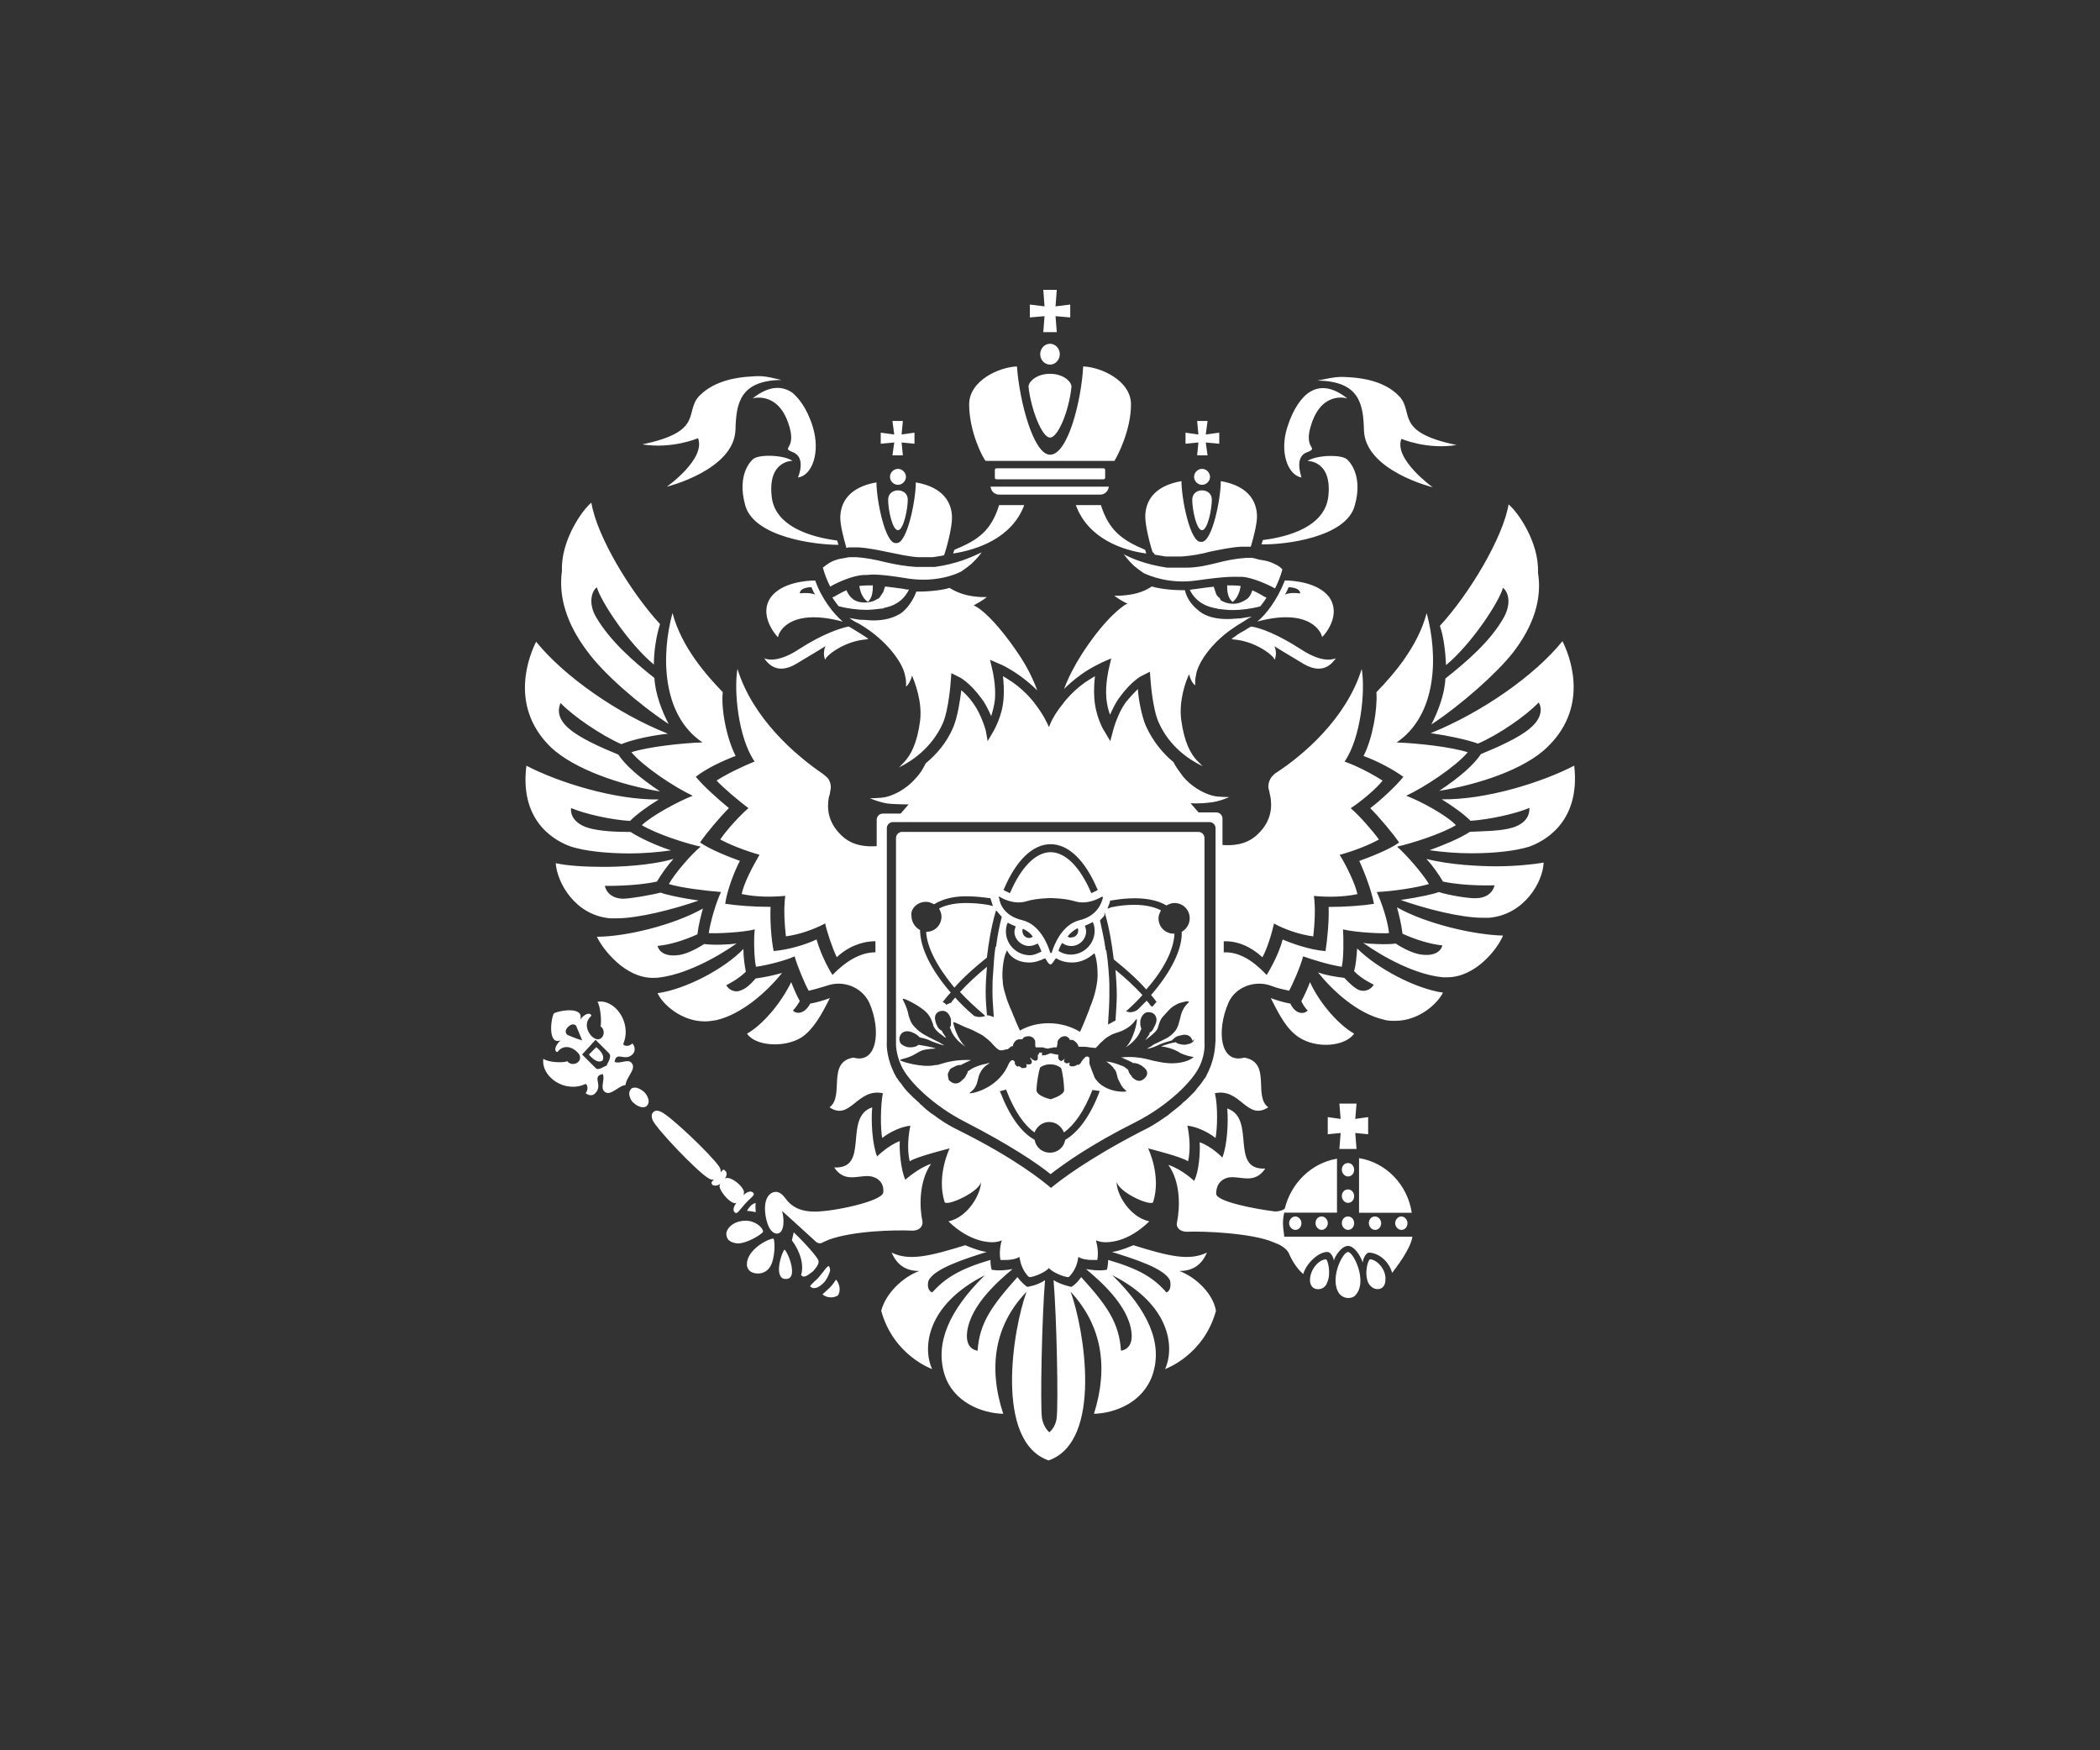 <?xml version="1.0" encoding="utf-8"?>
<!-- Generator: Adobe Illustrator 25.2.3, SVG Export Plug-In . SVG Version: 6.00 Build 0)  -->
<svg version="1.1" id="_x31_" xmlns="http://www.w3.org/2000/svg" xmlns:xlink="http://www.w3.org/1999/xlink" x="0px" y="0px"
	 viewBox="0 0 300 250" style="enable-background:new 0 0 300 250;" xml:space="preserve">
<rect x="0" y="0" width="300" height="250" fill="#333333" stroke="none"/>
<style type="text/css">
	.st0{fill-rule:evenodd;clip-rule:evenodd;fill:#FFFFFF;}
</style>
<path class="st0" d="M192.57,166.12c-0.53,0-0.88,0.44-0.88,0.96c0,0.53,0.44,0.96,0.88,0.96c0.53,0,0.88-0.44,0.88-0.96
	C193.44,166.56,193.09,166.12,192.57,166.12L192.57,166.12z M195.55,174.71L195.55,174.71c0,0.53,0.44,0.96,0.88,0.96
	c0.53,0,0.88-0.44,0.88-0.96c0-0.53-0.44-0.96-0.88-0.96C195.9,173.75,195.55,174.18,195.55,174.71L195.55,174.71z M192.57,173.75
	L192.57,173.75c-0.53,0-0.88,0.44-0.88,0.96c0,0.53,0.44,0.96,0.88,0.96c0.53,0,0.88-0.44,0.88-0.96
	C193.44,174.18,193.09,173.75,192.57,173.75L192.57,173.75z M199.31,174.71L199.31,174.71c0,0.53,0.44,0.96,0.88,0.96
	c0.53,0,0.88-0.44,0.88-0.96c0-0.53-0.44-0.96-0.88-0.96C199.75,173.75,199.31,174.18,199.31,174.71L199.31,174.71z M191.34,157.63
	l0.18,2.19l-1.84-0.26v2.45l1.84-0.18l-0.18,2.28h2.45l-0.18-2.28l1.84,0.18v-2.45l-1.84,0.26l0.18-2.19H191.34L191.34,157.63z
	 M194.15,165.42v7.8h7.53C201.07,169.19,198,166.04,194.15,165.42L194.15,165.42z M192.57,169.89c-0.53,0-0.88,0.44-0.88,0.96
	c0,0.53,0.44,0.96,0.88,0.96c0.53,0,0.88-0.44,0.88-0.96C193.44,170.33,193.09,169.89,192.57,169.89L192.57,169.89z M195.72,179.88
	c-0.26,0-0.88,1.93-0.26,3.33c0.35,0.7,1.05,1.05,1.66,0.88s0.79-0.79,0.79-1.23C198.09,181.37,196.69,179.88,195.72,179.88
	L195.72,179.88z M189.42,179.88c-0.96,0-2.28,1.4-2.28,2.98c0,0.44,0.18,1.05,0.79,1.23s1.4-0.09,1.66-0.88
	C190.2,181.89,189.68,179.88,189.42,179.88L189.42,179.88z M192.57,178.83c0.79,0,2.72,4.03,1.23,5.96
	c-0.26,0.44-0.7,0.61-1.23,0.61c-0.44,0-0.96-0.26-1.23-0.61C189.85,182.77,191.78,178.83,192.57,178.83L192.57,178.83z
	 M183.28,174.71c0,0.79,0.18,1.58,0.18,1.93h18.31c-0.26,1.84-2.45,4.55-2.89,5.17c-0.53-1.84-2.1-2.89-3.33-2.89
	c-0.35,0-0.79,0.7-0.88,1.4c-0.35-1.05-1.23-2.36-2.1-2.36c-0.96,0-1.93,1.58-2.01,2.1c-0.09-0.61-0.53-1.23-0.88-1.23
	c-1.23-0.09-3.07,1.58-3.5,3.15c-0.96-0.79-1.75-2.19-2.1-3.07c-0.44-0.7-1.23-1.14-2.19-1.49c-3.07-1.31-10.07-1.58-12.09-1.49
	c-1.31,0.09-1.84-0.7-1.66-1.31c0.44-2.19,0.53-5.78-1.23-8.23c1.93,0.61,3.68,2.28,3.68,2.28c0.7-1.31,0.88-4.12,0.79-5.52
	c1.75,0.61,3.24,2.19,3.24,2.19c0.7-1.75,0.88-5.08,0.7-7.01c4.2,1.4,0.26,8.85,5.43,8.58c-1.4,2.1-3.15,1.23-4.73,1.23
	c-1.14,0-2.28,0.7-2.28,2.36c0,1.14,5.61,2.19,8.41,2.54c0.53,0,1.23-0.18,1.4-0.44c0.88-3.59,3.77-6.48,7.45-7.1v1.58l0,0v5.52
	v0.61l-7.53,0C183.46,173.22,183.28,173.92,183.28,174.71L183.28,174.71L183.28,174.71z M187.93,174.71L187.93,174.71
	c0,0.53,0.44,0.96,0.88,0.96c0.44,0,0.88-0.44,0.88-0.96c0-0.53-0.44-0.96-0.88-0.96C188.28,173.75,187.93,174.18,187.93,174.71
	L187.93,174.71z M184.16,174.71L184.16,174.71c0,0.53,0.44,0.96,0.88,0.96c0.53,0,0.88-0.44,0.88-0.96c0-0.53-0.44-0.96-0.88-0.96
	C184.6,173.75,184.16,174.18,184.16,174.71L184.16,174.71z M112.07,178.48c-0.26,0.26-1.05,2.28-0.7,3.5
	c0.18,0.53,0.44,0.7,0.88,0.7c0.53,0,0.79-0.26,0.88-0.79C113.3,180.67,112.42,178.74,112.07,178.48L112.07,178.48z M118.55,183.91
	L118.55,183.91c-0.44,0.44-0.88,0.79-1.05,0.96c0.18,0.18,0.61,0.44,1.23,0.44c0.35,0,0.61-0.09,0.96-0.26
	c0.61-0.96,0-2.01-0.26-2.28C119.25,183.03,118.99,183.47,118.55,183.91L118.55,183.91z M116.19,181.54
	c-0.44,0.35-1.05,0.88-1.49,0.79c0,0-0.09-0.09-0.26-0.18c0.44-1.49-0.09-3.33-1.31-4.99c0.09-0.44,0.18-0.79,0.26-1.14
	c1.84,1.75,3.24,3.42,3.5,3.94C117.06,180.4,116.8,180.84,116.19,181.54L116.19,181.54L116.19,181.54z M118.55,181.63
	c-0.09,0.26-0.26,0.79-0.7,1.4c-0.79,0.88-1.31,0.96-1.58,0.96c-0.18,0-0.35-0.09-0.44-0.18c-0.09,0-0.09-0.09-0.09-0.09
	c0-0.09,0.26-0.35,0.53-0.61c0.18-0.18,0.53-0.44,0.79-0.79c0.26-0.35,0.53-0.61,0.7-0.88c0.26-0.35,0.53-0.61,0.61-0.61
	c0,0,0,0,0.09,0.09C118.55,181.1,118.64,181.37,118.55,181.63L118.55,181.63L118.55,181.63z M107.08,172.43L107.08,172.43
	c0,0-0.26,0.26-0.35,0.53c0.35,0,0.88,0.09,1.23,0.18c0-0.35-0.09-0.88,0-1.31C107.52,171.91,107.17,172.26,107.08,172.43
	L107.08,172.43z M111.72,172.96L111.72,172.96c0,0,3.59,3.24,4.82,4.38c0.26,0.26,0.7,0.35,1.05,0.09c0.26-0.09,0.53-0.26,0.79-0.35
	c3.59-1.31,9.55-1.4,11.74-1.31c1.31,0.09,1.75-0.7,1.66-1.31c-0.44-2.01-0.53-5.69,1.23-8.23c-1.84,0.61-3.68,2.28-3.68,2.28
	c-0.61-1.31-0.88-4.12-0.79-5.52c-1.66,0.61-3.24,2.19-3.24,2.19c-0.7-1.75-0.88-5.08-0.7-7.01c-4.2,1.4-0.26,8.85-5.43,8.58
	c1.4,2.1,3.15,1.23,4.73,1.23c1.14,0,2.45,0.7,2.28,2.36c-0.18,1.23-7.01,2.72-9.81,2.72c-1.93,0-3.24-0.61-4.2-1.93
	c-0.44-0.61-0.96-0.96-1.49-0.88c-0.7,0.09-1.4,0.79-1.4,2.36c0,1.14,0.44,3.59,1.75,3.59
	C112.07,176.11,112.07,174.18,111.72,172.96L111.72,172.96z M104.8,171.82c-0.79-0.26-1.93-1.66-2.01-2.36
	c0-0.18,0.09-0.26,0.09-0.35c-0.53,0.35-0.96,0.26-1.14,0.09c-0.18-0.26-0.09-0.44,0.26-0.7c-0.26,0-0.53,0-0.88-0.26
	c-1.66-1.05-7.27-6.92-7.88-8.23c-0.35-0.88,0.09-1.14,0.09-1.14s0.26-0.44,1.05-0.09c1.31,0.53,7.18,6.13,8.32,7.8
	c0.26,0.35,0.26,0.61,0.26,0.88c0.26-0.35,0.35-0.53,0.61-0.26c0.26,0.18,0.35,0.61,0,1.14c0.18-0.09,0.26-0.09,0.35-0.09
	c0.7,0,2.1,1.05,2.36,1.93c0,0.18,0,0.35-0.09,0.53c0.7-0.61,1.14-0.61,1.4-0.35c0.35,0.35-0.26,0.61-1.14,1.58
	c-0.88,0.96-1.14,1.58-1.49,1.23c-0.26-0.26-0.26-0.7,0.26-1.4C105.15,171.82,104.98,171.91,104.8,171.82L104.8,171.82L104.8,171.82
	z M109.01,175.94c0-0.61-1.14-1.58-2.45-1.58c-1.93,0-2.8,1.23-2.8,1.84c0,1.23,1.14,1.31,1.49,1.4
	C106.64,177.69,108.83,176.29,109.01,175.94L109.01,175.94z M107.34,178.91c0.88-1.14,2.45-1.93,3.15-2.01
	c0.26,0.35,0.26,2.98-0.53,4.12c-0.35,0.53-0.96,0.88-1.66,0.88c-0.7,0-1.4-0.26-1.58-1.05
	C106.64,180.23,106.82,179.61,107.34,178.91L107.34,178.91L107.34,178.91z M90.17,151.76L90.17,151.76
	c-0.53-0.53-1.66,0.26-2.37-0.09c0.26-1.66,1.49,0.09,2.63-1.14c0.44-0.53,0.18-1.23-0.09-1.49c-0.53,0.53-1.23,0.35-1.31,0.09
	c1.31-3.07-1.23-6.48-3.68-6.04c0.44,0.61,0.61,2.89,0.44,3.5c0.96,0.7,0.26,2.28-0.79,1.75c-0.7-0.26-1.93-2.01-0.53-3.24
	c0-0.44-0.79-0.53-1.58,0.53c0.61-1.93-3.07-1.31-3.77-0.88c-0.44,0.79-0.88,4.55,0.96,3.85c-0.96,0.88-0.88,1.66-0.44,1.66
	c1.14-1.49,2.8-0.26,3.15,0.44c0.44,1.05-1.05,1.75-1.75,0.88c-0.61,0.26-2.72,0.18-3.42-0.35c-0.35,2.54,3.07,4.99,6.04,3.59
	c0.26,0.09,0.44,0.79,0,1.31c0.26,0.26,0.96,0.53,1.4,0c1.14-1.23-0.61-2.37,1.05-2.72c0.35,0.7-0.35,1.84,0.18,2.45
	c0.88,0.88,2.01-0.79,3.07-0.88C89.47,153.77,91.05,152.64,90.17,151.76L90.17,151.76z M81.06,147.82L81.06,147.82
	c0,0-0.61-0.44,0.09-1.14c0.7-0.7,1.14-0.18,1.14-0.18s0.61,1.4,0.88,2.1C82.46,148.43,81.06,147.82,81.06,147.82L81.06,147.82z
	 M86.67,152.2L86.67,152.2c-0.35,0.09-1.23,0.79-1.58,0.35l-1.93-1.93l0.96-1.05l0.96-1.05l1.93,1.93
	C87.46,150.97,86.76,151.85,86.67,152.2L86.67,152.2z M90.7,155.35c0.44,0,0.88,0.26,1.31,0.61c0.61,0.61,0.88,1.49,0.44,1.93
	c-0.18,0.26-0.44,0.26-0.61,0.26c-0.44,0-0.96-0.26-1.31-0.61c-0.35-0.26-0.53-0.7-0.61-1.05c-0.09-0.35,0-0.7,0.18-0.88
	C90.26,155.35,90.52,155.35,90.7,155.35L90.7,155.35L90.7,155.35z M85.18,149.57c0,0,1.4,1.05,0.88,1.93
	c-0.88,0.53-1.93-0.88-1.93-0.88l0.53-0.53v0L85.18,149.57L85.18,149.57z M186.79,144.31c0,0.26-1.49,1.05-2.45-0.96
	c-1.05-0.18-2.1-0.53-2.8-0.79c1.23,2.45,2.28,4.47,4.03,5.61c2.54,1.66,6.57,1.31,7.88-0.53c-2.19-1.23-4.91-4.29-6.31-7.36
	c-0.26,0.7-0.79,1.93-1.23,2.72C186.09,143.44,186.44,143.96,186.79,144.31L186.79,144.31z M187.05,140.2L187.05,140.2L187.05,140.2
	L187.05,140.2z M211.14,106.21L211.14,106.21c2.89-1.23,6.83-3.94,8.67-5.87c0.26,0.35,0.88,1.93-1.23,3.68
	c-1.49,1.31-4.64,2.72-7.01,3.68c-1.05,1.58-3.07,3.33-5.96,5.26c5.52-0.88,12.26-3.07,15.5-6.31c6.22-6.04,2.89-13.49,2.1-15.07
	c-4.03,4.99-11.65,10.25-18.83,13.14C206.85,105.07,209.39,105.6,211.14,106.21L211.14,106.21z M206.58,95
	c-0.09-1.93-0.35-4.12-0.88-5.61c4.2-4.55,9.02-12.61,9.81-17.34c1.31,1.05,4.38,5.43,4.2,9.72c0.61,3.77-0.61,7.62-3.59,11.47
	c-2.28,2.89-7.27,7.36-11.65,10.25c0.96-1.84,1.93-4.38,2.01-6.57c2.98-2.37,6.39-5.26,8.32-8.67c1.14-2.01,0.7-3.68-0.09-4.29
	C214.12,86.06,210.18,92.02,206.58,95L206.58,95z M203.78,122.68L203.78,122.68c0.88,0.96,1.75,2.19,2.36,3.24
	c3.33,0.7,7.36,0.53,7.36,0.53s-0.26,1.75-2.54,1.84c-0.96,0.09-4.12-0.44-5.43-0.88c-0.53,0.26-2.98,0.79-5.43,1.14
	c3.5,1.23,8.5,2.54,11.74,2.54c0.35,0,0.61,0,0.88,0c5.08-0.44,7.71-5.17,7.8-7.88c-1.49,0.26-4.12,0.53-6.83,0.53
	C211.49,123.73,207.11,123.55,203.78,122.68L203.78,122.68z M224.89,109.36c0.96,8.41-4.73,10.95-6.39,11.56
	c-1.93,0.61-4.91,0.96-8.32,0.96c-2.01,0-4.2-0.18-5.96-0.44c1.93-0.7,4.29-1.66,5.78-2.63c1.84-0.09,4.47-0.09,6.13-0.61
	c2.45-0.79,2.36-2.45,2.36-2.8c-2.1,0.88-5.78,1.66-8.41,1.84c-0.96-0.96-2.54-2.1-4.12-3.07
	C212.28,114.27,220.34,111.73,224.89,109.36L224.89,109.36z M200.36,133.37c-0.18-1.49-0.53-2.8-0.79-3.77
	c4.2,2.37,11.04,3.94,15.15,4.03c-0.79,1.93-3.94,5.96-7.97,5.96c-0.26,0-0.44,0-0.61,0c-3.85-0.35-8.41-2.8-11.39-4.91
	c0.96,0.18,3.5,0.26,4.64,0.09c0.35,0.26,2.19,1.4,3.68,1.58c2.72,0.35,2.98-1.31,2.98-1.31
	C204.31,134.85,202.29,134.24,200.36,133.37L200.36,133.37L200.36,133.37z M193.44,138.71c0.26-0.88,0.35-2.01,0.44-3.24
	c2.89,2.89,8.41,5.78,12.26,6.31c-0.79,1.58-3.42,4.03-6.83,4.03c-0.53,0-1.14,0-1.66-0.18c-3.77-0.88-7.27-4.12-9.37-6.74
	c1.23,0.44,2.45,0.61,3.77,0.79c0,0,0.96,1.05,1.66,1.49c0.35,0.26,0.7,0.35,1.05,0.35c1.05,0,1.49-0.88,1.49-0.88
	S194.5,139.85,193.44,138.71L193.44,138.71z M168.48,181.54L168.48,181.54c1.84,0,3.15-0.79,3.94-2.63
	c-2.54,1.23-5.43,0.53-10.51-1.05c0,0-2.01,0.88-3.07,0.96c3.07,0.96,7.62,2.36,8.32,4.12c0.26,1.49-0.53,1.66-0.53,1.66
	c-1.84-2.1-3.85-3.33-8.32-4.64c0,0.79-0.18,1.4-0.18,1.4s-0.96,0.26-2.98-0.09c1.75,1.49,5.96,4.99,6.48,8.93
	c0.35,2.63-1.49,2.72-1.49,2.72c-0.26-3.94-1.93-6.39-5.69-10.51c0,0-0.61,0.96-1.4,1.4c0,0-1.4-0.26-2.54-0.96
	c0.44,5.17,0.7,17.69,0.44,19.71c-0.18,1.4-1.05,2.01-1.05,2.01l0,0l0,0c0,0-0.79-0.61-1.05-2.01c-0.26-2.01,0-14.54,0.44-19.71
	c-1.14,0.79-2.54,0.96-2.54,0.96c-0.79-0.53-1.4-1.4-1.4-1.4c-3.68,4.12-5.43,6.57-5.69,10.51c0,0-1.84-0.09-1.49-2.72
	c0.53-3.94,4.73-7.45,6.48-8.93c-2.01,0.35-2.98,0.09-2.98,0.09s-0.18-0.53-0.18-1.4c-4.47,1.31-6.48,2.63-8.32,4.64
	c0,0-0.88-0.26-0.53-1.66c0.79-1.75,5.26-3.15,8.32-4.12c-1.05-0.09-3.07-0.96-3.07-0.96c-5.08,1.58-8.06,2.28-10.51,1.05
	c0.79,1.84,2.1,2.63,3.94,2.63l0,0c-2.37,0.88-4.82,3.24-5.43,5.69c1.75,6.39,7.27,8.32,7.27,8.32c-1.4-3.07-0.79-9.2,7.53-13.4
	c-5.17,5.08-7.09,9.72-5.78,14.1c1.23,4.03,5.34,5.61,8.41,5.69c-2.19-6.66-1.23-12.7,3.33-17.43c-1.93,5.26-4.64,21.37,3.15,24.09
	l0,0l0,0c7.8-2.72,5.08-18.83,3.15-24.09c4.47,4.82,5.43,10.77,3.33,17.43c3.07-0.09,7.1-1.66,8.41-5.69
	c1.4-4.38-0.61-9.02-5.78-14.1c8.32,4.2,8.93,10.34,7.53,13.4c0,0,5.52-1.93,7.27-8.32C173.3,184.78,170.85,182.42,168.48,181.54
	L168.48,181.54z M114.52,148.17c1.66-1.14,2.8-3.15,4.03-5.61c-0.7,0.26-1.75,0.61-2.8,0.79c-1.05,1.93-2.45,1.23-2.45,0.96
	c0.35-0.35,0.7-0.88,0.96-1.31c-0.44-0.79-0.96-2.01-1.23-2.72c-1.49,3.07-4.12,6.13-6.31,7.36
	C107.87,149.39,111.98,149.74,114.52,148.17L114.52,148.17z M112.95,140.2L112.95,140.2L112.95,140.2L112.95,140.2z M94.29,113.04
	c-2.89-1.93-4.91-3.68-5.96-5.26c-2.37-0.96-5.52-2.37-7.01-3.68c-2.1-1.75-1.4-3.33-1.23-3.68c1.84,1.93,5.87,4.64,8.67,5.87l0,0
	c1.75-0.7,4.29-1.23,6.66-1.49c-7.1-2.8-14.8-8.15-18.83-13.14c-0.79,1.58-4.12,9.02,2.1,15.07
	C82.03,109.89,88.77,112.17,94.29,113.04L94.29,113.04z M95.52,103.41c-4.38-2.89-9.37-7.27-11.65-10.42
	c-2.89-3.85-4.12-7.71-3.59-11.47c-0.18-4.29,2.89-8.67,4.2-9.72c0.79,4.82,5.61,12.79,9.81,17.34c-0.53,1.66-0.88,3.85-0.88,5.78
	c-3.59-2.98-7.53-8.93-8.15-11.04c-0.79,0.61-1.23,2.37-0.09,4.29c2.01,3.42,5.34,6.31,8.32,8.67
	C93.59,99.03,94.55,101.57,95.52,103.41L95.52,103.41z M93.85,125.92c0.61-1.05,1.49-2.28,2.36-3.24h0
	c-3.33,0.96-7.71,1.14-9.99,1.14c-2.72,0-5.34-0.18-6.83-0.53c0.18,2.72,2.72,7.45,7.8,7.88c0.26,0,0.53,0,0.88,0
	c3.15,0,8.23-1.31,11.74-2.54c-2.45-0.35-4.91-0.88-5.43-1.14c-1.31,0.35-4.38,0.88-5.43,0.88c-2.28-0.09-2.54-1.84-2.54-1.84
	S90.61,126.62,93.85,125.92L93.85,125.92z M81.59,120.93c-1.75-0.61-7.45-3.15-6.39-11.56c4.55,2.37,12.61,4.91,18.92,4.82
	c-1.58,0.96-3.15,2.1-4.12,3.07c-2.72-0.18-6.31-0.96-8.41-1.84c-0.09,0.35-0.09,2.01,2.36,2.8c1.66,0.53,4.2,0.61,6.13,0.61
	c1.49,0.96,3.85,2.01,5.78,2.63c-1.75,0.26-3.94,0.44-5.96,0.44C86.49,121.89,83.52,121.54,81.59,120.93L81.59,120.93z
	 M93.24,139.67c-3.94,0-7.1-4.03-7.97-5.87c4.12,0,10.95-1.66,15.15-4.03c-0.26,0.96-0.61,2.19-0.79,3.68l0,0
	c-1.93,0.88-3.94,1.49-5.69,1.66c0,0,0.26,1.66,2.98,1.31c1.49-0.18,3.24-1.31,3.68-1.58c1.23,0.18,3.68,0.09,4.64-0.09
	c-2.98,2.1-7.53,4.55-11.39,4.91C93.59,139.67,93.41,139.67,93.24,139.67L93.24,139.67z M100.68,145.89c-3.33,0-6.04-2.45-6.74-4.03
	c3.85-0.53,9.37-3.33,12.26-6.31c0,1.23,0.18,2.36,0.35,3.24c-1.14,1.14-2.8,1.93-2.8,1.93s0.44,0.88,1.49,0.88
	c0.35,0,0.7-0.18,1.05-0.35c0.7-0.35,1.66-1.49,1.66-1.49c1.31-0.18,2.54-0.44,3.77-0.79c-2.1,2.63-5.69,5.87-9.37,6.74
	C101.82,145.8,101.21,145.89,100.68,145.89L100.68,145.89z M148.6,50.59L148.6,50.59c0,0.79,0.61,1.49,1.4,1.49
	c0.79,0,1.4-0.7,1.4-1.49c0-0.79-0.61-1.49-1.4-1.49C149.21,49.1,148.6,49.8,148.6,50.59L148.6,50.59z M149.04,47.44L149.04,47.44
	h1.93l-0.18-2.28l2.1,0.18v-1.84l-2.1,0.26l0.18-2.36h-1.93l0.18,2.36l-2.1-0.26v1.84l2.1-0.18L149.04,47.44L149.04,47.44z
	 M142.29,70.56L142.29,70.56c0.18,0.09,0.44,0.09,0.7,0.09h13.93c0.26,0,0.53,0,0.7-0.09c0.44-0.18,0.7-0.53,0.79-1.05H141.5
	C141.59,70.04,141.85,70.39,142.29,70.56L142.29,70.56z M157.62,68.46c0.18,0,0.26-0.09,0.26-0.26v-1.05c0-0.18-0.09-0.26-0.26-0.26
	l-15.24,0c-0.18,0-0.26,0.09-0.26,0.26v1.05c0,0.18,0.09,0.26,0.26,0.26L157.62,68.46L157.62,68.46z M159.2,65.83
	c0.35-0.53,2.37-4.29,2.37-8.06c0-3.42-4.29-5.34-6.83-5.43c-0.26,4.91-2.19,12.61-4.73,12.61c-2.36,0-4.38-7.62-4.73-12.61
	c-2.54,0.09-6.83,2.01-6.83,5.43c0,3.85,1.93,7.62,2.36,8.06H159.2L159.2,65.83z M150,62.5c-1.14,0-2.72-4.03-3.07-7.27
	c0-0.7,1.14-1.84,3.07-1.84c1.93,0,3.07,1.14,3.07,1.84C152.71,58.74,151.14,62.5,150,62.5L150,62.5z M178.82,78.36L178.82,78.36
	L178.82,78.36L178.82,78.36z M172.07,119.7c0-0.44-0.35-0.88-0.88-0.88h-42.31c-0.44,0-0.88,0.35-0.88,0.88v28.99v0.09v0.18l0,0
	c0,0-0.09,1.49,0.79,3.33c0.96,2.1,4.47,5.61,9.11,7.97c6.48,3.33,10.34,5.96,12.18,7.45c1.93-1.49,5.69-4.2,12.18-7.45
	c4.64-2.36,8.15-5.87,9.11-7.97c0.88-1.84,0.7-3.42,0.7-3.42V119.7L172.07,119.7z M157.79,130.3l0.09,0.26
	c0.61,2.1,0.96,4.29,1.23,6.48c1.75,1.4,3.33,2.8,4.64,4.29c2.63-2.98,3.94-5.78,4.03-7.97h-0.09c-1.23,0-2.19-0.96-2.19-2.19
	c0-0.44,0.18-0.79,0.35-1.14c-1.14-0.61-2.63-0.79-3.77-0.79c-1.05,0-2.1,0.09-3.33,0.35c-0.09,0-0.09,0-0.18,0.09l-0.35,0.09
	l0.09-0.26c0.09-0.26,0.26-0.61,0.26-0.79v-0.09h0.09c3.5-0.61,6.22-0.35,7.97,0.7c0.35-0.18,0.7-0.35,1.14-0.35
	c1.23,0,2.19,0.96,2.19,2.19c0,0.88-0.53,1.58-1.14,1.93c0.09,2.45-1.49,5.69-4.38,9.02c0.18,0.18,0.26,0.35,0.44,0.53
	c0.09,0.09,0.18,0.26,0.26,0.35l0.09,0.09l-0.09,0.09c-0.18,0.18-0.26,0.35-0.44,0.53l-0.09,0.09l-0.09-0.09h-0.09l0,0
	c-0.09-0.09-0.18-0.26-0.26-0.35c-0.09-0.18-0.26-0.26-0.35-0.44c-0.35,0.35-0.7,0.7-1.05,1.05l-0.26,0.26
	c-0.53,0.35-1.05,0.44-1.49,0.26l-0.18-0.09l0.18-0.09c0.88-0.79,1.58-1.49,2.19-2.19c-1.14-1.23-2.45-2.45-3.85-3.59
	c0.09,1.23,0.18,2.45,0.18,3.59c0,1.05-0.09,2.19-0.18,3.59v0.09h-0.09c-0.18,0.09-0.44,0.26-0.79,0.44l-0.18,0.09v-0.26
	c0.09-1.4,0.18-2.72,0.18-3.94c0-0.44,0-0.88,0-1.23v-0.26l0,0c0-0.79-0.18-3.33-0.44-4.91l0,0h-0.09v-0.09
	c-0.18-1.4-0.53-2.8-0.79-4.12v-0.09l0.09-0.09l0,0l0.09-0.09c0.18-0.18,0.35-0.35,0.44-0.53L157.79,130.3L157.79,130.3z
	 M143.43,126.97c1.75-4.12,4.12-6.39,6.66-6.39c2.54,0,4.91,2.28,6.66,6.39l0.09,0.09l-0.09,0.09c-0.09,0.09-0.35,0.18-0.7,0.35
	l-0.09,0.09l-0.09-0.09c-1.58-3.68-3.68-5.78-5.78-5.78c-2.1,0-4.2,2.1-5.78,5.78l-0.09,0.09l-0.09-0.09
	c-0.35-0.18-0.61-0.26-0.7-0.35l-0.09-0.09L143.43,126.97L143.43,126.97z M142.82,128.11c0.61,0.35,2.19,1.14,3.85,0.61
	c1.49-0.44,3.42-0.44,3.42-0.44s1.93,0,3.42,0.44c1.66,0.53,3.24-0.26,3.85-0.61c0.09-0.09,0.26,0,0.18,0.18
	c-0.18,0.7-0.79,2.54-3.33,3.15c-2.45,0.61-3.59,3.42-3.94,4.55c0,0.18-0.26,0.18-0.26,0c-0.35-1.14-1.49-3.94-3.94-4.55
	c-2.63-0.61-3.24-2.36-3.33-3.15C142.55,128.11,142.73,128.02,142.82,128.11L142.82,128.11z M147.02,135.12
	c0.44,0,0.88-0.18,1.23-0.35c0.26,0.44,0.44,0.88,0.53,1.14c-0.53,0.26-1.05,0.53-1.66,0.53c-1.84,0-3.42-1.49-3.42-3.42
	c0-0.44,0.09-0.88,0.26-1.23c0.35,0.18,0.7,0.35,1.14,0.53c-0.09,0.26-0.18,0.53-0.18,0.79
	C144.92,134.15,145.88,135.12,147.02,135.12L147.02,135.12z M146.06,133.01c0-0.18,0-0.26,0.09-0.35c0.53,0.26,1.05,0.61,1.4,1.14
	c-0.18,0.09-0.35,0.18-0.53,0.18C146.5,133.98,146.06,133.54,146.06,133.01L146.06,133.01z M147.02,137.48
	c0.79,0,1.58-0.26,2.28-0.61c0.18,0.18,0.44,0.88,0.79,0.88c0.26,0,0.53-0.7,0.79-0.88c0.7,0.44,1.49,0.61,2.28,0.61
	c1.23,0,2.28-0.53,3.15-1.31c0,0,0,0.09,0.09,0.09c0.44,1.31,0.44,3.15,0.35,3.85c-0.09,0.7-0.26,1.49-0.44,2.1
	c-0.26,0.88-0.53,1.49-0.53,1.49s-0.09,0.18-0.18,0.53c-0.26,0.61-0.7,1.84-1.31,3.15c-1.31-0.79-2.89-1.23-4.47-1.23
	c-1.49,0-2.89,0.35-4.12,1.05c-0.53-1.14-0.96-2.28-1.23-2.89c-0.18-0.35-0.26-0.61-0.26-0.61s-0.35-0.79-0.61-1.75
	c-0.18-0.61-0.35-1.23-0.35-1.84c-0.09-0.53-0.09-2.36,0.35-3.77c0.09-0.18,0.18-0.44,0.26-0.61
	C144.39,136.87,145.62,137.48,147.02,137.48L147.02,137.48z M153.06,135.12c1.14,0,2.1-0.96,2.1-2.1c0-0.26-0.09-0.53-0.18-0.79
	c0.44-0.18,0.79-0.35,1.14-0.53c0.18,0.44,0.26,0.79,0.26,1.23c0,1.84-1.49,3.42-3.42,3.42c-0.61,0-1.23-0.18-1.75-0.53
	c0.09-0.35,0.26-0.7,0.53-1.14C152.19,135.03,152.63,135.12,153.06,135.12L153.06,135.12z M152.54,133.72
	c0.35-0.44,0.88-0.88,1.4-1.14c0.09,0.09,0.09,0.26,0.09,0.35c0,0.53-0.44,0.96-0.96,0.96C152.8,133.98,152.63,133.89,152.54,133.72
	L152.54,133.72z M132.3,128.81c0.44,0,0.79,0.18,1.14,0.35c1.14-0.7,2.63-1.14,4.55-1.14c1.05,0,2.1,0.09,3.33,0.26h0.18v0.09
	c0.09,0.18,0.18,0.53,0.26,0.79l0.09,0.26l-0.35-0.09c-0.09,0-0.26-0.09-0.35-0.09c-1.14-0.18-2.19-0.26-3.15-0.26
	c-1.23,0-2.72,0.18-3.85,0.79c0.18,0.35,0.35,0.7,0.35,1.14c0,1.23-0.96,2.19-2.19,2.19c0.09,2.1,1.49,4.91,4.03,7.97
	c1.31-1.49,2.89-2.89,4.64-4.29c0.26-2.19,0.61-4.29,1.23-6.48l0.09-0.26l0.18,0.18c0.18,0.18,0.26,0.35,0.44,0.53
	c0.09,0.09,0.09,0.09,0.09,0.09l0.09,0.09V131c-0.35,1.31-0.61,2.72-0.79,4.12v0.09h-0.09c-0.18,1.05-0.26,2.45-0.35,3.85
	c-0.09,0.96-0.09,1.84-0.09,2.63c0,1.05,0.09,2.1,0.18,3.42v0.18l-0.18-0.09c-0.26-0.09-0.53-0.18-0.7-0.18h-0.09v-0.09
	c-0.09-0.96-0.18-2.1-0.18-3.24c0-1.23,0.09-2.45,0.18-3.59c-1.4,1.14-2.72,2.36-3.85,3.59c0.96,1.05,2.1,2.1,3.42,3.24l0.18,0.18
	l-0.26,0.09c-0.44,0.09-0.88,0.09-1.31-0.09l0,0c-1.14-0.96-2.01-1.84-2.72-2.63c-0.18,0.18-0.26,0.35-0.44,0.53l-0.09,0.18l0,0
	c-0.18,0.09-0.44,0.18-0.61,0.26l-0.09,0.09l-0.09-0.09c-0.09-0.09-0.09-0.09-0.18-0.18c-0.09,0-0.09-0.09-0.18-0.09l-0.09-0.09
	l0.09-0.09c0.35-0.44,0.7-0.88,1.05-1.23c-2.89-3.33-4.38-6.48-4.38-8.93c-0.7-0.35-1.23-1.14-1.23-2.01
	C130.03,129.86,130.99,128.81,132.3,128.81L132.3,128.81z M157.09,155.88c-1.31,3.5-3.07,5.87-4.91,6.92
	c-0.18,1.05-1.05,1.84-2.19,1.84s-2.01-0.79-2.19-1.84c-1.93-1.05-3.59-3.42-4.91-6.83l-0.09-0.09l0.96-0.26v0.09
	c1.14,2.98,2.54,4.99,4.03,6.04c0.35-0.88,1.14-1.49,2.1-1.49s1.75,0.61,2.1,1.49c1.49-1.05,2.89-3.07,4.03-5.96v-0.09h0.09
	c0.26,0,0.53,0.09,0.7,0.09h0.18L157.09,155.88L157.09,155.88z M148.07,155.7c0-0.7,0.26-2.54,0.53-3.24
	c0.35-0.26,0.88-0.44,1.4-0.44c0.61,0,1.14,0.18,1.58,0.53c0.26,0.7,0.44,2.45,0.44,3.15c0,0.7-1.66,1.23-1.93,1.31
	C149.74,156.93,148.07,156.49,148.07,155.7L148.07,155.7z M170.5,148.69c-0.09,0.18-0.26,0.26-0.44,0.35l0,0
	c-0.18,0.09-0.44,0.09-0.7,0.18h-0.18c-0.35,0-0.7-0.09-0.96-0.18c-0.09-0.09-0.18-0.09-0.26-0.18l0,0l0,0
	c-0.61,0.09-1.75,0.44-2.1,0.61c0.18,0,1.66,0.18,2.8,0.96c0.53,0.26,1.49,0.53,1.84,0.53c0,0.18-1.75,1.4-4.99,0.7l-0.88-0.18
	c-1.49-0.44-2.98-0.61-4.47-0.44c0.18,0.09,0.35,0.09,0.44,0.18c0.44,0.18,0.79,0.35,1.14,0.53c0.09,0,0.09,0.09,0.09,0.09
	c0.09,0,0.18,0,0.26,0c0.18,0,0.26,0.09,0.44,0.09c0.18,0.09,0.35,0.18,0.53,0.26c0.26,0.18,0.44,0.35,0.61,0.53
	c0.09,0.09,0.18,0.26,0.18,0.35l0,0c0.09,0.26,0,0.53-0.18,0.79c-0.61,0.7-1.23,0.7-1.93,0c0,0-0.09-0.09-0.09-0.18
	c-0.09-0.09-0.35-0.35-0.44-0.7c0-0.09-0.09-0.18-0.09-0.26h-0.09c-0.26-0.26-0.53-0.44-0.88-0.53c-0.61-0.26-1.23-0.44-1.75-0.53
	c-0.18,0-0.26,0-0.44-0.09c0.53,0.35,0.96,0.7,1.23,1.14l0.09,0.09c0.35,0.53,0.26,1.05,0.53,1.49c0.53,1.14,0.7,1.14,1.14,1.58
	c-0.44,0.18-3.07,0.09-4.38-1.66c-0.09-0.09-0.09-0.18-0.18-0.26c-0.26-0.61-0.53-1.4-0.7-1.84c-0.18-0.53,0.09-0.96-0.18-1.14
	c-0.35-0.18-0.53,0.09-0.53,0.09s0,0-0.09,0.09l0,0l0,0l0,0l0,0l0,0l-0.09,0.09c-0.09,0.09-0.18,0.18-0.18,0.26l-0.09,0.09
	c-0.09,0.09-0.09,0.18-0.09,0.18l-0.09,0.09c0,0.09-0.09,0.09-0.09,0.09l-0.09,0.09c-0.09,0.09-0.18,0.09-0.26,0l-0.09,0.09
	c0,0-0.09,0.09-0.18,0.09c-0.18,0.09-0.35,0.09-0.53,0.09c-0.18,0-0.35-0.09-0.35-0.26c0-0.09,0-0.18,0.09-0.26h-0.09
	c-0.09,0-0.18,0.09-0.35,0.09s-0.26-0.09-0.35-0.18c-0.09-0.09-0.09-0.26,0-0.35c0.09-0.09,0-0.09,0-0.09
	c-0.09,0.09-0.26,0.18-0.35,0.26s-0.26,0-0.35-0.09c-0.09-0.09-0.18-0.18-0.18-0.35v-0.18v-0.09v-0.09c0,0,0,0,0-0.09h-0.09h-0.09
	c0,0,0,0-0.09,0c-0.26-0.09-0.53-0.09-0.7-0.18h-0.09c0,0,0,0-0.09,0c-0.18,0.09-0.44,0.18-0.7,0.26c0,0,0,0-0.09,0h-0.09
	c-0.09,0-0.09,0-0.18,0.09c0,0,0-0.09-0.09-0.09l0,0c0,0,0-0.09-0.09-0.09l0,0c0.09-0.09,0.09-0.18,0.09-0.18v-0.09c0,0,0,0-0.09,0
	s-0.26,0-0.35,0c0,0.09,0,0.18-0.09,0.26l-0.09,0.09c0,0.09,0,0.18,0,0.18v0.09l0,0v0.09c0,0.09,0,0.26-0.09,0.35
	c-0.09,0.09-0.26,0.09-0.35,0.09s-0.09-0.09-0.18-0.09s-0.09-0.09-0.18-0.09c0,0,0,0-0.09-0.09c0,0,0,0-0.09-0.09l0,0
	c0,0,0-0.09-0.09-0.09l0,0v0.09c0,0,0,0,0,0.09l0.09,0.09l0,0l0,0c0,0,0.09,0.09,0.09,0.18c0.09,0.09,0,0.26,0,0.35
	c-0.09,0.18-0.26,0.18-0.44,0.18c0,0-0.09,0-0.18,0c-0.09,0-0.09-0.09-0.18-0.09c0.09,0.09,0.09,0.18,0.09,0.35
	s-0.18,0.26-0.35,0.26c-0.09,0-0.26,0-0.35,0c0,0-0.09,0-0.09-0.09c0,0-0.09-0.09-0.18-0.09c-0.09-0.09-0.09-0.09-0.18-0.09
	c-0.09,0.09-0.18,0.09-0.26,0l-0.09-0.09c-0.09-0.09-0.18-0.18-0.18-0.26v-0.09c0,0,0,0,0-0.09v-0.09l-0.09-0.09l-0.09-0.09
	c-0.44-0.35-0.88,0.88-0.88,0.88c-1.66,3.33-5.43,3.94-5.43,3.77c0-0.09,0.88-0.44,1.14-1.66c0.18-0.7,0.18-0.88,0.53-1.49
	c0.09-0.09,0.09-0.18,0.18-0.26c0.26-0.35,0.61-0.61,1.05-0.88l0,0c-0.18,0-0.26,0-0.44,0.09c-0.53,0.09-1.14,0.26-1.75,0.53
	c-0.26,0.09-0.61,0.35-0.88,0.53c0,0-0.09,0-0.09,0.09s0,0.18-0.09,0.26c-0.09,0.18-0.18,0.44-0.35,0.61c0,0.09-0.09,0.09-0.18,0.18
	l-0.09,0.09c-0.61,0.7-1.31,0.7-1.93,0.09c-0.09-0.09-0.09-0.18-0.09-0.26c-0.09-0.26-0.09-0.44-0.09-0.7
	c0.09-0.18,0.18-0.35,0.26-0.53c0.09-0.18,0.26-0.26,0.44-0.35c0.18-0.09,0.35-0.18,0.53-0.26c0.09,0,0.26-0.09,0.44-0.09
	c0.09,0,0.18,0,0.26,0c0-0.09,0.09-0.09,0.09-0.09c0.18-0.09,0.35-0.18,0.53-0.26c0.18-0.09,0.35-0.18,0.53-0.26
	c0.09,0,0.18-0.09,0.26-0.09c-1.4-0.09-2.89,0.09-4.29,0.53c-0.26,0.09-0.53,0.18-0.88,0.18c-1.75,0.44-4.99-0.53-4.99-0.7
	s0.79-0.18,1.84-0.7c0.61-0.35,1.14-0.7,1.66-0.79c0.44-0.09,1.31-0.18,1.58-0.18c-0.35-0.18-1.93-0.44-2.45-0.53l0,0l0,0l0,0
	c-0.09,0.09-0.18,0.09-0.26,0.18c-0.35,0.18-0.7,0.18-1.05,0.18c-0.26,0-0.53-0.09-0.7-0.18l0,0c-0.18-0.09-0.35-0.18-0.53-0.35
	c-0.09-0.18-0.26-0.44-0.18-0.88c0.18-0.79,0.88-1.05,1.66-0.79c0.44,0.18,0.79,0.35,1.05,0.61c0.09,0.09,0.09,0.09,0.18,0.18l0,0
	c0.53,0.09,1.14,0.26,1.84,0.61c0.7,0.26,1.23,0.44,1.66,0.53c-0.09-0.09-0.26-0.18-0.44-0.26c-0.09-0.09-0.26-0.18-0.44-0.26
	s-0.35-0.18-0.53-0.26c-1.05-0.53-2.01-0.96-2.8-1.84c-0.61-0.61-0.7-1.14-0.88-1.66c-0.26-1.49-0.96-2.28-0.79-2.36
	c0.09-0.18,2.54,1.05,3.42,2.01c0.61,0.7,0.7,1.23,0.88,1.66v0.09c0.18,0.53,0.7,1.05,1.49,1.58c0.09,0.09,0.18,0.18,0.35,0.18
	c-0.18-0.26-0.35-0.53-0.53-0.79c0-0.09,0-0.09-0.09-0.18s-0.18-0.09-0.26-0.18c-0.09-0.09-0.18-0.18-0.26-0.26
	c-0.09-0.18-0.18-0.35-0.26-0.53c-0.18-0.53-0.26-0.96-0.09-1.31c0.09-0.18,0.26-0.44,0.7-0.53c0.7-0.18,1.23,0.26,1.49,1.14
	c0,0.18,0,0.44,0,0.61c0,0.18,0,0.35-0.09,0.44c0,0.09,0,0.09-0.09,0.18l0.09,0.09c0.35,1.14,1.23,2.01,2.19,2.63
	c-1.23-1.05-1.84-3.42-1.75-3.5c0.18-0.09,1.31,0.61,2.37,0.96c0.61,0.26,1.05,0.53,1.58,0.79c0.35,0.18,0.61,0.44,0.96,0.7
	c0.26,0.26,0.53,0.44,0.7,0.7l0.09,0.09c0.18,0.18,0.35,0.35,0.44,0.44s0.26,0.18,0.35,0.26c0.35,0.18,0.79,0,0.79,0
	c0.09,0,0.26-0.09,0.53-0.09c0,0,0-0.09,0.09-0.09c0.09-0.09,0.09-0.09,0.09-0.09c0.18-0.18,0.35-0.26,0.53-0.26
	c0-0.09,0-0.09,0-0.18c0.09-0.26,0.26-0.53,0.53-0.7c0.09,0,0.18-0.09,0.26-0.09c0.09,0,0.09,0,0.18,0s0.09,0,0.18,0s0.18,0,0.18,0
	c0.09-0.18,0.18-0.26,0.35-0.35c0,0,0,0,0.09,0c0.35-0.18,0.88-0.09,1.14,0.18c0.18,0.18,0.26,0.35,0.26,0.53c0,0,0,0.09,0,0.18
	s0,0.18,0,0.26s0,0.26,0.09,0.35l0,0c0.26,0,0.44,0,0.7,0h0.09c0,0,0,0,0.09,0l0,0c0.09,0,0.26,0,0.35,0.09
	c0.18,0,0.35,0.09,0.53,0.09l0,0c0.18-0.09,0.35-0.09,0.44-0.09s0.26-0.09,0.35-0.09l0,0c0,0,0,0,0.09,0h0.09c0.09,0,0.18,0,0.26,0
	c0-0.18,0.09-0.35,0.09-0.53c0-0.18,0-0.35,0.09-0.44c0-0.09,0.09-0.18,0.18-0.26l0,0c0.09-0.09,0.09-0.09,0.18-0.18
	c0.26-0.18,0.7-0.26,0.96-0.09l0.09,0.09c0.18,0.09,0.26,0.18,0.26,0.35c0.09,0,0.26,0,0.35,0c0.09,0,0.18,0,0.18,0.09
	c0.09,0,0.09,0,0.18,0.09l0,0c0.26,0.18,0.44,0.44,0.53,0.7v0.09h0.09l0,0c0.09,0,0.18,0,0.26,0h0.09l0,0c0,0,0.88,0,1.14,0.09
	l0.88,0.09c0.09-0.09,0.18-0.18,0.35-0.35c0.18-0.26,0.44-0.44,0.7-0.7c0.26-0.26,0.61-0.53,0.96-0.7c0.53-0.35,1.14-0.44,1.75-0.7
	c1.75-0.79,1.93-1.75,2.1-1.66c0.18,0.09-0.44,2.98-1.58,4.03c0.96-0.61,1.84-1.49,2.19-2.54c0,0,0-0.09,0.09-0.09
	c0-0.09-0.09-0.09-0.09-0.18c0-0.18-0.09-0.26-0.09-0.44c0-0.18,0-0.35,0-0.61c0.26-0.96,0.79-1.31,1.49-1.14
	c0.44,0.09,0.61,0.35,0.7,0.53c0.18,0.35,0.18,0.79-0.09,1.31c-0.09,0.18-0.18,0.35-0.26,0.53c-0.09,0.18-0.18,0.26-0.26,0.35
	c-0.09,0.09-0.18,0.09-0.26,0.18c0,0.09,0,0.09,0,0.18c-0.18,0.26-0.35,0.53-0.61,0.88c0.09-0.09,0.26-0.18,0.35-0.26
	c0.88-0.7,1.4-1.14,1.49-1.66c0.18-0.53,0.26-1.05,0.88-1.66c0.79-0.88,0.96-1.14,2.01-1.66c0.26-0.09,1.4-0.44,1.49-0.26
	s-0.88,0.53-1.23,2.36c-0.18,0.53-0.26,1.4-0.88,2.01c-0.7,0.79-1.31,0.96-2.36,1.49l-0.18,0.09c-0.18,0.09-0.44,0.18-0.61,0.35
	c-0.26,0.18-0.53,0.26-0.7,0.44c0.53-0.09,1.05-0.26,1.75-0.61c0.61-0.26,1.23-0.44,1.84-0.61l0,0c0-0.09,0.09-0.18,0.18-0.18
	c0.18-0.26,0.53-0.44,1.05-0.53c0.88-0.26,1.49,0.09,1.66,0.79C170.76,148.26,170.58,148.52,170.5,148.69L170.5,148.69z
	 M151.84,148.43L151.84,148.43L151.84,148.43L151.84,148.43z M200.89,113.66c2.1,0.79,5.78,2.8,7.1,4.2
	c-2.01,1.23-6.39,2.63-8.41,3.07c1.23,1.05,3.68,3.85,4.55,5.34c-1.75,0.53-5.26,1.05-7.45,1.14c0.7,1.49,1.58,4.12,1.75,5.87
	c-1.05,0.09-4.73-0.09-6.57-0.53c0.09,1.49,0.09,4.2-0.18,5.34c-1.75-0.26-4.29-1.05-5.52-1.49c-0.35,1.4-1.58,4.2-2.01,4.91
	c-0.79-0.18-1.66-0.35-2.54-0.7c-2.36-0.88-5.17,0.18-6.13,2.45c-1.75,4.03-1.14,8.76,2.28,7.8c3.94,0.7,1.23,5.52,3.42,7.1
	c-3.07,2.01-3.94-2.8-7.62-2.01c0.44,1.84,0.35,5.08,0.09,6.39c-1.23-0.96-2.89-1.66-4.03-1.75c0.26,1.05,0.53,3.5,0.09,5.08
	c-0.79-0.61-5.69-1.84-5.69-1.84s1.93,3.94,0.7,7.71c-0.61,0.53-5.08-1.58-5.17-2.98c-0.18,1.58,1.75,5.08,4.64,5.69
	c-3.15,3.07-5.87,2.98-6.31,2.98c-0.44,0-0.88-0.09-1.31-0.26c0.26,0.96,0.35,2.01,0.18,2.8c-0.26,0-0.44,0-0.61,0
	c-0.79,0-1.49-0.09-2.1-0.44c-0.09,0.88-0.44,1.84-1.05,2.54c-0.09,0.09-0.18,0.26-0.35,0.35c-0.7,0-2.45-0.79-2.8-1.31l0,0l0,0l0,0
	l0,0c-0.35,0.53-2.1,1.31-2.8,1.31c-0.09-0.09-0.26-0.18-0.35-0.35c-0.61-0.7-0.96-1.75-1.05-2.54c-0.61,0.35-1.31,0.44-2.1,0.44
	c-0.26,0-0.44,0-0.61,0c-0.18-0.79-0.09-1.93,0.18-2.8c-0.44,0.18-0.88,0.26-1.31,0.26c-0.35,0-3.15,0.09-6.31-2.98
	c2.89-0.61,4.73-4.12,4.64-5.69c0,1.31-4.55,3.5-5.17,2.98c-1.23-3.77,0.7-7.71,0.7-7.71s-4.91,1.23-5.69,1.84
	c-0.44-1.58-0.18-4.03,0.09-5.08c-1.14,0.09-2.8,0.79-4.03,1.75c-0.26-1.31-0.26-4.55,0.09-6.39c-3.68-0.79-4.64,4.03-7.62,2.01
	c2.19-1.58-0.44-6.48,3.42-7.1c3.33,0.96,4.03-3.77,2.28-7.8c-1.05-2.28-3.77-3.33-6.13-2.45c-0.88,0.26-1.75,0.53-2.54,0.7
	c-0.44-0.7-1.66-3.59-2.01-4.91c-1.14,0.53-3.68,1.23-5.52,1.49c-0.26-1.14-0.35-3.85-0.18-5.34c-1.75,0.44-5.43,0.61-6.57,0.53
	c0.26-1.75,1.05-4.38,1.75-5.87c-2.28-0.18-5.78-0.61-7.45-1.14c0.88-1.58,3.33-4.38,4.55-5.34c-2.1-0.44-6.39-1.84-8.41-3.07
	c1.49-1.4,5.26-3.42,7.27-4.2c-2.63-1.23-7.1-4.2-8.76-6.22c2.45-0.79,7.36-1.31,10.16-1.4c-5.78-3.85-5.96-12.35-4.29-18.48
	c1.31,4.91,4.82,8.85,7.18,11.3c-0.26,2.36,0.53,6.57,1.84,9.11c-1.84,0.7-4.12,1.75-5.69,2.98c1.05,1.31,3.33,3.33,4.73,4.47
	c-1.23,1.23-3.24,3.59-4.12,4.91c1.31,0.96,4.2,2.1,5.69,2.63c-0.79,1.49-1.84,4.2-2.1,6.13c1.75,0.26,4.03,0.44,6.48,0.44
	c-0.09,1.84,0.09,4.64,0.44,6.31c2.28-0.18,4.91-1.05,6.13-1.66c0.7,2.54,2.19,4.99,2.28,5.08c2.19-2.28,4.29-3.24,6.13-3.24v-1.58
	c-1.93,0-3.94,0.79-5.52,2.28c-0.61-1.23-1.4-3.59-1.66-4.82c-1.49,0.79-3.59,1.58-5.61,1.84c-0.18-1.66-0.35-3.94-0.09-5.78
	c-1.93,0.18-4.12,0.18-6.22-0.26c0.26-1.49,1.66-4.12,2.54-5.61c-1.93-0.53-4.38-1.49-5.61-2.19c0.96-1.4,2.8-3.42,4.03-4.47
	c-1.4-1.05-3.59-2.89-4.55-3.94c1.49-0.96,3.68-2.01,5.43-2.72c-2.36-3.42-2.98-10.16-2.45-13.23l0,0
	c2.19,7.1,8.32,12.35,12.18,14.98c0.18,0.18,0.35,0.26,0.53,0.44l0,0l0,0l0,0c0.18,0.09,0.88,0.96,0.53,2.1
	c0,0.26-0.09,0.53-0.18,0.79c-0.26,1.4-0.26,3.5,1.75,5.43c1.66,1.66,3.85,1.66,5.08,1.58v-3.77c0-0.44,0.35-0.88,0.88-0.88h2.54
	l1.14-1.31c0,0-1.23,0-2.63-0.09c-1.31-0.09-2.89-0.79-2.89-0.79s1.49,0,2.28-0.18c0.79-0.18,2.72-0.88,4.29-2.72
	c0.61-0.61,1.05-1.4,1.4-2.1c1.49-1.23,2.98-2.89,3.94-5.17c0.61-1.49,0.96-3.77,1.14-5.26c0.53,0.44,1.14,1.05,1.75,1.93
	c1.14,1.58,1.75,3.85,1.75,3.85l0.26,1.49l0.88-1.49c0-0.09,1.23-2.01,1.4-4.64c0.09-1.14,0-2.28-0.09-3.15
	c0.44,0.26,0.88,0.53,1.4,0.88c2.1,1.49,3.24,3.15,3.24,3.15c1.14,1.49,1.66,2.63,1.93,3.24c0.26-0.7,0.79-1.84,1.93-3.24
	c0,0,1.14-1.66,3.24-3.15c0.53-0.35,0.96-0.61,1.4-0.88c-0.09,0.88-0.18,2.01-0.09,3.15c0.18,2.63,1.31,4.55,1.4,4.64l0.88,1.49
	l0.44-1.66c0,0,0.61-2.28,1.75-3.85c0.7-0.88,1.31-1.49,1.75-1.93c0.09,1.49,0.53,3.77,1.14,5.26c1.05,2.28,2.45,3.94,3.94,5.17
	c0.35,0.7,0.88,1.4,1.4,2.1c1.58,1.84,3.5,2.54,4.29,2.72c0.7,0.18,2.28,0.18,2.28,0.18s-1.49,0.7-2.89,0.79
	c-1.4,0.18-2.63,0.09-2.63,0.09l1.14,1.31l2.54,0c0.44,0,0.88,0.35,0.88,0.88v3.77c1.23,0.09,3.42,0.09,5.08-1.58
	c2.01-1.93,2.01-4.03,1.75-5.43c-0.09-0.18-0.09-0.53-0.18-0.79c-0.35-1.05,0.35-1.93,0.53-2.1l0,0l0,0l0,0
	c0.18-0.18,0.35-0.35,0.53-0.44c3.77-2.45,9.99-7.71,12.18-14.8l0,0c0.53,3.07-0.09,9.81-2.45,13.23c1.75,0.61,3.94,1.75,5.43,2.72
	c-0.88,1.14-3.07,2.98-4.55,3.94c1.23,1.05,3.07,3.15,4.03,4.47c-1.23,0.7-3.59,1.66-5.61,2.19c0.88,1.4,2.19,4.03,2.54,5.61
	c-2.1,0.44-4.29,0.44-6.22,0.26c0.26,1.84,0.09,4.12-0.09,5.78c-2.01-0.26-4.2-1.05-5.61-1.84c-0.26,1.23-0.96,3.59-1.66,4.82
	c-1.58-1.49-3.59-2.37-5.52-2.28v1.58c1.93-0.09,3.94,0.88,6.13,3.24c0.09-0.18,1.66-2.63,2.28-5.08c1.23,0.53,3.85,1.49,6.13,1.66
	c0.26-1.66,0.53-4.47,0.44-6.31c2.45,0,4.82-0.18,6.48-0.44c-0.35-1.93-1.4-4.64-2.1-6.13c1.49-0.53,4.38-1.66,5.69-2.63
	c-0.88-1.31-2.89-3.68-4.12-4.91c1.4-1.05,3.68-3.15,4.73-4.47c-1.58-1.14-3.77-2.28-5.69-2.98c1.31-2.54,2.01-6.74,1.84-9.11
	c2.36-2.45,5.87-6.39,7.18-11.3c1.66,6.13,1.49,14.54-4.29,18.48c2.8,0.09,7.71,0.61,10.16,1.4
	C207.9,109.54,203.52,112.43,200.89,113.66L200.89,113.66z M172.69,152.9c1.05-2.28,0.88-4.2,0.96-4.12v-0.09V118.3
	c0-0.44-0.35-0.88-0.88-0.88h-2.63h-19.97l0,0l0,0l0,0H130.2l-2.63,0c-0.44,0-0.88,0.35-0.88,0.88v30.39v0.09
	c0,0-0.18,1.84,0.88,4.12c0.09,0.26,0.26,0.61,0.44,0.88c0,0.09,0.09,0.18,0.18,0.26c0.09,0.18,0.26,0.44,0.44,0.61
	c0.09,0.09,0.18,0.26,0.26,0.35c0.18,0.26,0.44,0.61,0.7,0.88c0.18,0.18,0.35,0.35,0.53,0.53c0.18,0.18,0.26,0.26,0.44,0.44
	c0.26,0.18,0.44,0.44,0.7,0.61c0.09,0.09,0.18,0.26,0.35,0.35c0.53,0.53,1.14,1.05,1.84,1.49l0,0c0.79,0.61,1.75,1.23,2.72,1.75l0,0
	c0.35,0.18,0.7,0.35,1.05,0.53c7.88,3.94,11.74,7.1,12.88,8.06h0.09c1.14-0.96,5.08-4.03,12.88-8.06c0.35-0.18,0.7-0.35,1.05-0.53h0
	c0.96-0.53,1.84-1.14,2.72-1.75l0,0c0.61-0.53,1.23-0.96,1.84-1.49c0.09-0.09,0.26-0.26,0.35-0.35c0.26-0.18,0.53-0.44,0.7-0.61
	c0.18-0.18,0.26-0.26,0.44-0.44c0.18-0.18,0.35-0.35,0.53-0.53c0.26-0.35,0.44-0.61,0.7-0.88c0.09-0.09,0.18-0.26,0.26-0.35
	c0.18-0.18,0.26-0.44,0.44-0.61c0.09-0.09,0.09-0.18,0.18-0.26C172.42,153.42,172.6,153.16,172.69,152.9L172.69,152.9z
	 M171.02,65.04L171.02,65.04L171.02,65.04L171.02,65.04z M171.72,69.25c0.61,0,1.14-0.53,1.14-1.14c0-0.61-0.53-1.14-1.14-1.14
	c-0.61,0-1.14,0.53-1.14,1.14C170.58,68.72,171.11,69.25,171.72,69.25L171.72,69.25z M171.72,75.73c0.79,0,1.4-2.98,1.4-4.38
	c0-0.79-0.61-1.31-1.4-1.31c-0.79,0-1.4,0.53-1.4,1.31C170.32,72.84,170.93,75.73,171.72,75.73L171.72,75.73z M171.02,65.04h1.49
	l-0.26-1.84l1.93,0.18V61.8l-1.93,0.26l0.26-1.93h-1.49l0.18,1.93l-1.84-0.26v1.58l1.84-0.18L171.02,65.04L171.02,65.04z
	 M164.98,79.23c0.53,0.09,1.05,0.18,1.58,0.26c0.09,0,0.09,0,0.18,0l0,0h0.09l0,0l0,0l0,0l0,0l0,0l0,0l0,0l0,0l0,0h0.18l0,0
	c0.09,0,0.18,0,0.26,0h0.26c0.18,0,0.35,0,0.44,0s0.18,0,0.35,0c0.18,0,0.26,0,0.44,0c1.4-0.09,2.89-0.35,4.12-0.7
	c1.31-0.26,2.89-0.61,4.38-0.7h0.09c0.09,0,0.18,0,0.26,0h0.09l0.09,0h0.09h0.09h0.09h0.09l0,0h0.09h0.18h0.09l0,0l0,0l0,0l0,0
	c0.09,0,0.09,0,0.18,0c0.44-1.49,0.88-3.33,0.88-4.29c0-2.1-1.14-4.38-5.17-5.08c0,2.54-1.23,8.67-2.72,8.67l-0.18,0
	c-1.49,0-2.72-6.13-2.72-8.67c-4.03,0.7-5.17,2.98-5.17,5.08c0,1.14,0.53,3.5,1.05,5.08C164.89,78.97,164.89,79.14,164.98,79.23
	L164.98,79.23z M185.91,68.2L185.91,68.2c0.09,0-1.14-2.89,0.79-3.59c1.93-0.79-0.7-0.26,0.7-4.2l0,0c1.58-4.64,5.08-3.5,5.08-3.5
	c-2.45-1.93-4.29-1.75-5.69-0.7c-0.79,0.61-2.01,2.01-2.89,4.82C182.76,64.6,183.98,67.85,185.91,68.2L185.91,68.2z M194.85,61.45
	c-0.09-3.85-0.7-7.01-6.66-7.09c2.72-0.53,2.8-0.61,5.08-0.44c0.88,0.09,4.47,0.35,6.66,2.72c2.1,2.28-0.79,5.08,8.15,6.92
	c-4.2,0.7-7.88-0.88-7.88-0.88c-1.14,2.89,4.47,6.92,4.47,6.92S195.02,67.23,194.85,61.45L194.85,61.45z M193.53,72.23
	c-1.23,4.55-10.07,5.61-13.31,5.52l0.18-0.61c1.93-0.26,8.85-1.23,9.37-6.31c0.53-5.08-2.98-4.99-2.98-4.99
	c1.31-0.88,4.99-0.96,5.69-0.18C192.48,65.66,194.85,67.67,193.53,72.23L193.53,72.23z M157.27,72.14c1.14,3.59,2.98,4.99,6.31,6.39
	l0.18,0.53c-3.33-0.44-8.32-2.1-10.07-6.92H157.27L157.27,72.14z M128.28,69.25c0.61,0,1.14-0.53,1.14-1.14
	c0-0.61-0.53-1.14-1.14-1.14c-0.61,0-1.14,0.53-1.14,1.14C127.14,68.72,127.66,69.25,128.28,69.25L128.28,69.25z M128.28,75.73
	c0.79,0,1.4-2.98,1.4-4.38c0-0.79-0.61-1.31-1.4-1.31c-0.79,0-1.4,0.53-1.4,1.31C126.87,72.84,127.49,75.73,128.28,75.73
	L128.28,75.73z M127.49,65.04h1.49l-0.18-1.84l1.84,0.18V61.8l-1.84,0.26l0.18-1.93h-1.49l0.26,1.93l-1.93-0.26v1.58l1.93-0.18
	L127.49,65.04L127.49,65.04z M128.98,65.04L128.98,65.04L128.98,65.04L128.98,65.04z M121.27,78.18c0,0-0.09,0-0.35,0.09
	c-0.44-1.49-0.88-3.33-0.88-4.29c0-2.1,1.14-4.38,5.17-5.08c0,2.54,1.23,8.67,2.72,8.67l0.18,0c1.49,0,2.72-6.13,2.72-8.67
	c4.03,0.7,5.17,2.98,5.17,5.08c0,1.14-0.53,3.5-1.05,5.08c0,0.09-0.09,0.18-0.09,0.26c-0.44,0.09-1.05,0.18-1.58,0.26
	c-0.09,0-0.09,0-0.18,0l0,0h-0.09l0,0l0,0l0,0l0,0l0,0l0,0l0,0l0,0l0,0h-0.18l0,0c-0.09,0-0.18,0-0.26,0h-0.26
	c-0.09,0-0.26,0-0.44,0s-0.26,0-0.35,0c-0.18,0-0.26,0-0.44,0c-1.31-0.09-2.8-0.44-4.12-0.7c-1.31-0.26-2.8-0.61-4.38-0.7h-0.09
	c-0.09,0-0.18,0-0.26,0h-0.09h-0.09h-0.09h-0.09h-0.09h-0.09l0,0h-0.09h-0.18H121.27L121.27,78.18L121.27,78.18L121.27,78.18
	L121.27,78.18L121.27,78.18z M107.52,56.9c0,0,3.5-1.05,5.08,3.5l0,0c1.4,3.94-1.23,3.42,0.7,4.2c1.93,0.79,0.7,3.59,0.7,3.59h0.09
	c1.93-0.35,3.15-3.59,2.01-7.27c-0.88-2.8-2.1-4.12-2.89-4.82C111.81,55.14,109.97,54.97,107.52,56.9L107.52,56.9z M99.72,62.59
	c0,0-3.68,1.58-7.97,0.88c8.93-1.84,5.96-4.64,8.15-6.92c2.28-2.36,5.87-2.63,6.66-2.72c2.28-0.18,2.45-0.18,5.08,0.44
	c-5.87,0.09-6.48,3.24-6.57,7.1c-0.18,5.78-9.81,8.15-9.81,8.15S100.86,65.57,99.72,62.59L99.72,62.59z M110.23,70.82
	c0.44,5.08,7.45,6.13,9.37,6.39l0.18,0.61c-3.24,0-12-1.05-13.31-5.61c-1.31-4.64,1.05-6.57,1.05-6.57c0.7-0.79,4.38-0.7,5.69,0.18
	C113.21,65.83,109.71,65.74,110.23,70.82L110.23,70.82z M146.32,72.14h-3.59c-1.14,3.68-2.98,4.99-6.39,6.39l-0.18,0.53
	C139.58,78.53,144.57,76.87,146.32,72.14L146.32,72.14z M154.55,93.42c-1.05,1.66-1.93,3.33-2.54,4.99c0.61-0.61,1.4-1.31,2.36-2.01
	c1.58-1.14,2.89-1.66,2.98-1.75l1.4-0.61l-0.35,1.49c0,0-0.53,2.19-0.35,4.2c0.09,0.88,0.26,1.66,0.53,2.36
	c0.35-0.79,0.79-1.75,1.4-2.54c1.66-2.28,3.15-3.07,3.24-3.07l1.05-0.53l0.09,1.14c0,0,0.26,4.03,1.14,6.04
	c1.58,3.59,4.47,5.43,6.31,6.31c-0.26-0.26-0.53-0.53-0.88-0.88c-0.79-0.88-1.75-2.45-2.19-5.78c-0.35-2.8,0.7-5.61,1.14-6.48
	c0.18,0.79,0.53,1.4,0.88,1.58c0,0-0.09-0.61,0.09-1.4c0.26-1.93,2.45-4.82,5.17-6.66c0.61-0.44,1.05-0.7,1.49-0.96
	c0.44-0.26,0.79-0.53,1.31-0.79c-0.53,0.09-1.31,0.18-1.66,0.26h-0.18c-0.35,0-0.96,0.09-1.58,0.09c-1.31,0-2.98-0.18-4.2-1.23
	c-1.23-0.96-1.75-2.1-1.93-2.89c-0.53,0-1.23,0-2.19-0.09c-1.05-0.09-1.93-0.26-2.54-0.44c-1.31,0.88-2.8,1.23-4.55,1.31
	c-0.18,0-0.53,0-0.79,0c0.53,0.44,1.14,0.79,1.84,1.14h0.09l-0.44,0.18C160.51,86.59,158.14,87.9,154.55,93.42L154.55,93.42z
	 M177.24,83.7c-0.18,1.14-0.61,1.84-1.14,2.28c-0.35-0.26-0.61-0.7-0.7-1.23c-0.09-0.35-0.09-0.7-0.09-1.14
	C176.01,83.61,176.63,83.61,177.24,83.7L177.24,83.7z M178.64,79.67L178.64,79.67c0.35,0,0.61,0.09,1.23,0.26
	c0.61,0.09,1.14,0.18,1.58,0.35c0.26,0.09,0.44,0.18,0.61,0.26c0.61,0.26,0.88,0.53,1.14,0.79c-0.26,0.96-0.61,1.84-1.05,2.72
	c-0.96-0.53-3.24-1.58-4.73-1.66h-0.35c-1.05,0-1.84-0.09-6.22,0.53c-3.85,0.53-6.66-0.7-7.45-1.05c-0.53-0.35-0.96-0.7-1.4-1.05
	c-0.18-0.18-0.35-0.35-0.53-0.53c-0.44-0.44-0.7-0.88-0.96-1.14c0.96,0.53,3.15,1.49,6.22,1.93c0.09,0,0.09,0,0.09,0
	c0.09,0,0.09,0,0.09,0h0.09c0.09,0,0.09,0,0.09,0h0.09h0.09c0.09,0,0.09,0,0.09,0c0.09,0,0.09,0,0.09,0c0.09,0,0.26,0,0.35,0
	s0.18,0,0.26,0c0.18,0,0.35,0,0.53,0c0.26,0,0.61,0,0.88,0c1.58,0,3.07-0.35,4.47-0.7c1.31-0.35,2.72-0.61,4.12-0.7
	c0.09,0,0.26,0,0.35,0l0,0l0,0l0,0l0,0l0,0l0,0h0.09l0,0l0,0l0,0h0.09l0,0l0,0l0,0l0,0H178.64
	C178.55,79.67,178.55,79.67,178.64,79.67L178.64,79.67L178.64,79.67L178.64,79.67z M190.82,94.04L190.82,94.04
	C190.9,93.95,190.82,93.95,190.82,94.04c-0.18,0-1.66,0.88-4.99-1.31c-3.24-2.1-5.78-3.07-7.1-3.24c-0.35,0.18-0.61,0.35-0.88,0.53
	c-0.44,0.26-0.88,0.44-1.4,0.88c-0.18,0.09-0.35,0.26-0.53,0.35c0.09,0,0.18,0.09,0.35,0.09c3.07,0.26,5.52,2.19,5.78,2.8
	c0,0.09,0.09,0.09,0.09,0c0.35-1.05-0.09-1.84-0.09-1.84s1.4,0.88,4.2,2.54C189.07,96.49,190.38,94.65,190.82,94.04L190.82,94.04z
	 M174.17,85.36c0.09,0.09,0.18,0.18,0.18,0.35c0.53,0.35,1.14,0.53,1.84,0.53s1.31-0.26,1.84-0.61c0.44-0.26,0.7-0.79,0.88-1.31
	c0.44,0.18,1.4,0.7,1.66,0.88c0.18,0.09,0.26,0.09,0.35,0.18c-0.26,0.44-0.61,0.88-0.88,1.23c-1.31,0.35-2.8,0.53-3.94,0.53
	c-0.7,0-1.4-0.09-2.19-0.18c-0.09-0.09-0.26-0.09-0.35-0.09c-0.09,0-0.26-0.09-0.35-0.09c-1.84-0.44-2.8-1.58-3.24-2.54
	c0.26,0,0.44-0.09,0.7-0.09c1.14-0.18,2.01-0.26,2.72-0.35c0.09,0.26,0.18,0.53,0.26,0.79C173.74,84.93,173.91,85.19,174.17,85.36
	L174.17,85.36z M183.55,82.91c-1.05,2.72-2.72,4.91-3.94,5.87l0,0c7.8-2.1,9.2,1.84,9.2,2.01s0.09,0.18,0.18,0.09
	c0.18-0.18,2.72-2.98,0.88-5.61C188.28,83.17,184.69,82.91,183.55,82.91L183.55,82.91z M183.55,84.93L183.55,84.93
	c0.26-0.35,0.53-1.05,0.53-1.05c0.61,0,1.66,0.18,1.66,0.88C184.95,84.66,184.16,84.66,183.55,84.93L183.55,84.93z M124.6,84.75
	c0.09-0.35,0.09-0.7,0.09-1.14c-0.7,0-1.31,0-1.93,0.09c0.18,1.14,0.61,1.84,1.23,2.28C124.25,85.71,124.51,85.36,124.6,84.75
	L124.6,84.75z M133.53,80.98L133.53,80.98c-0.09,0-0.09,0-0.18,0c0,0,0,0-0.09,0h-0.09h-0.09c0,0,0,0-0.09,0c0,0,0,0-0.09,0
	s-0.26,0-0.35,0s-0.18,0-0.26,0c-0.18,0-0.35,0-0.53,0c-0.26,0-0.61,0-0.88,0c-1.49-0.09-2.98-0.35-4.47-0.7
	c-1.4-0.35-2.72-0.61-4.12-0.7c-0.09,0-0.26,0-0.35,0l0,0h0l0,0l0,0l0,0l0,0h-0.09l0,0l0,0l0,0h-0.09l0,0l0,0l0,0l0,0l0,0l0,0l0,0
	l0,0l0,0c-0.35,0-0.61,0-0.88,0.09c-0.61,0.09-1.14,0.18-1.58,0.35c-0.26,0.09-0.44,0.18-0.61,0.26c-0.61,0.35-0.88,0.61-1.14,0.79
	c0.26,0.96,0.61,1.84,1.05,2.72c0.88-0.53,3.15-1.58,4.73-1.66h0.35c1.05-0.09,1.84-0.18,6.22,0.53c3.85,0.53,6.66-0.61,7.45-1.05
	c0.53-0.35,0.96-0.7,1.4-1.05c0.18-0.18,0.35-0.35,0.53-0.53c0.44-0.44,0.79-0.88,0.96-1.14C138.79,79.58,136.68,80.55,133.53,80.98
	L133.53,80.98L133.53,80.98z M109.18,94.04L109.18,94.04c0.44,0.61,1.75,2.45,4.55,0.79s4.2-2.54,4.2-2.54s-0.44,0.88-0.09,1.84
	c0,0.09,0.09,0.09,0.09,0c0.26-0.61,2.72-2.54,5.78-2.8c0.18,0,0.26-0.09,0.35-0.09c-0.18-0.09-0.35-0.26-0.53-0.35
	c-0.53-0.35-0.96-0.61-1.4-0.88c-0.26-0.18-0.61-0.35-0.88-0.53c-1.31,0.26-3.85,1.14-7.1,3.24
	C110.84,94.91,109.27,94.04,109.18,94.04C109.18,93.95,109.09,93.95,109.18,94.04L109.18,94.04z M120.92,84.31
	c0.18,0.44,0.53,0.96,0.79,1.14c0.44,0.44,1.14,0.61,1.84,0.61c0.7,0,1.31-0.18,1.84-0.53c0.09,0,0.18-0.09,0.26-0.18
	c0.18-0.26,0.35-0.53,0.53-0.79c0.09-0.26,0.18-0.53,0.26-0.79c0.7,0.09,1.58,0.18,2.72,0.35c0.26,0.09,0.53,0.09,0.7,0.09
	c-0.53,1.05-1.4,2.1-3.24,2.54c-0.09,0-0.26,0.09-0.35,0.09c-0.09,0.09-0.26,0.09-0.35,0.09c-0.79,0.09-1.49,0.18-2.19,0.18
	c-1.14,0-2.63-0.18-3.94-0.53c-0.26-0.35-0.61-0.79-0.88-1.23c0.09-0.09,0.26-0.09,0.35-0.18
	C119.52,85.01,120.48,84.49,120.92,84.31L120.92,84.31z M110.14,85.28c-1.84,2.54,0.7,5.43,0.88,5.61c0.09,0.18,0.18,0.09,0.18-0.09
	s1.31-4.12,9.2-2.01l0,0c-1.23-1.05-2.98-3.15-3.94-5.87C115.31,82.91,111.72,83.17,110.14,85.28L110.14,85.28z M116.45,84.93
	c-0.61-0.26-1.49-0.26-2.19-0.18c0-0.7,1.05-0.88,1.66-0.88C115.92,83.87,116.19,84.58,116.45,84.93L116.45,84.93L116.45,84.93z
	 M140.98,85.28c-0.26,0-0.61,0-0.79,0c-1.75-0.09-3.15-0.44-4.55-1.31c-0.53,0.18-1.49,0.35-2.54,0.44
	c-0.88,0.09-1.66,0.09-2.19,0.09c-0.26,0.7-0.79,1.84-1.93,2.89c-1.23,0.96-2.89,1.23-4.2,1.23c-0.61,0-1.14-0.09-1.58-0.09h-0.18
	c-0.35,0-1.14-0.18-1.66-0.26c0.44,0.35,0.88,0.61,1.31,0.79c0.44,0.26,0.88,0.53,1.49,0.96c2.72,1.93,4.91,4.73,5.17,6.66
	c0.18,0.7,0.09,1.4,0.09,1.4c0.35-0.26,0.7-0.88,0.88-1.58c0.35,0.88,1.49,3.68,1.14,6.48c-0.44,3.33-1.4,4.91-2.19,5.78
	c-0.35,0.35-0.61,0.7-0.88,0.88c1.84-0.88,4.73-2.8,6.31-6.31c0.88-2.01,1.14-6.04,1.14-6.04l0.09-1.14l1.05,0.53
	c0.09,0,1.58,0.79,3.24,3.07c0.61,0.79,1.05,1.75,1.4,2.54c0.18-0.61,0.44-1.49,0.53-2.36c0.18-2.01-0.35-4.2-0.35-4.2l-0.35-1.49
	l1.4,0.61c0.09,0,1.4,0.61,2.98,1.75c0.96,0.7,1.75,1.4,2.37,2.01c-0.61-1.66-1.49-3.42-2.54-4.99c-3.68-5.52-5.96-6.83-5.96-6.83
	l-0.61-0.35h0.09C139.84,86.06,140.45,85.71,140.98,85.28z"/>
</svg>

